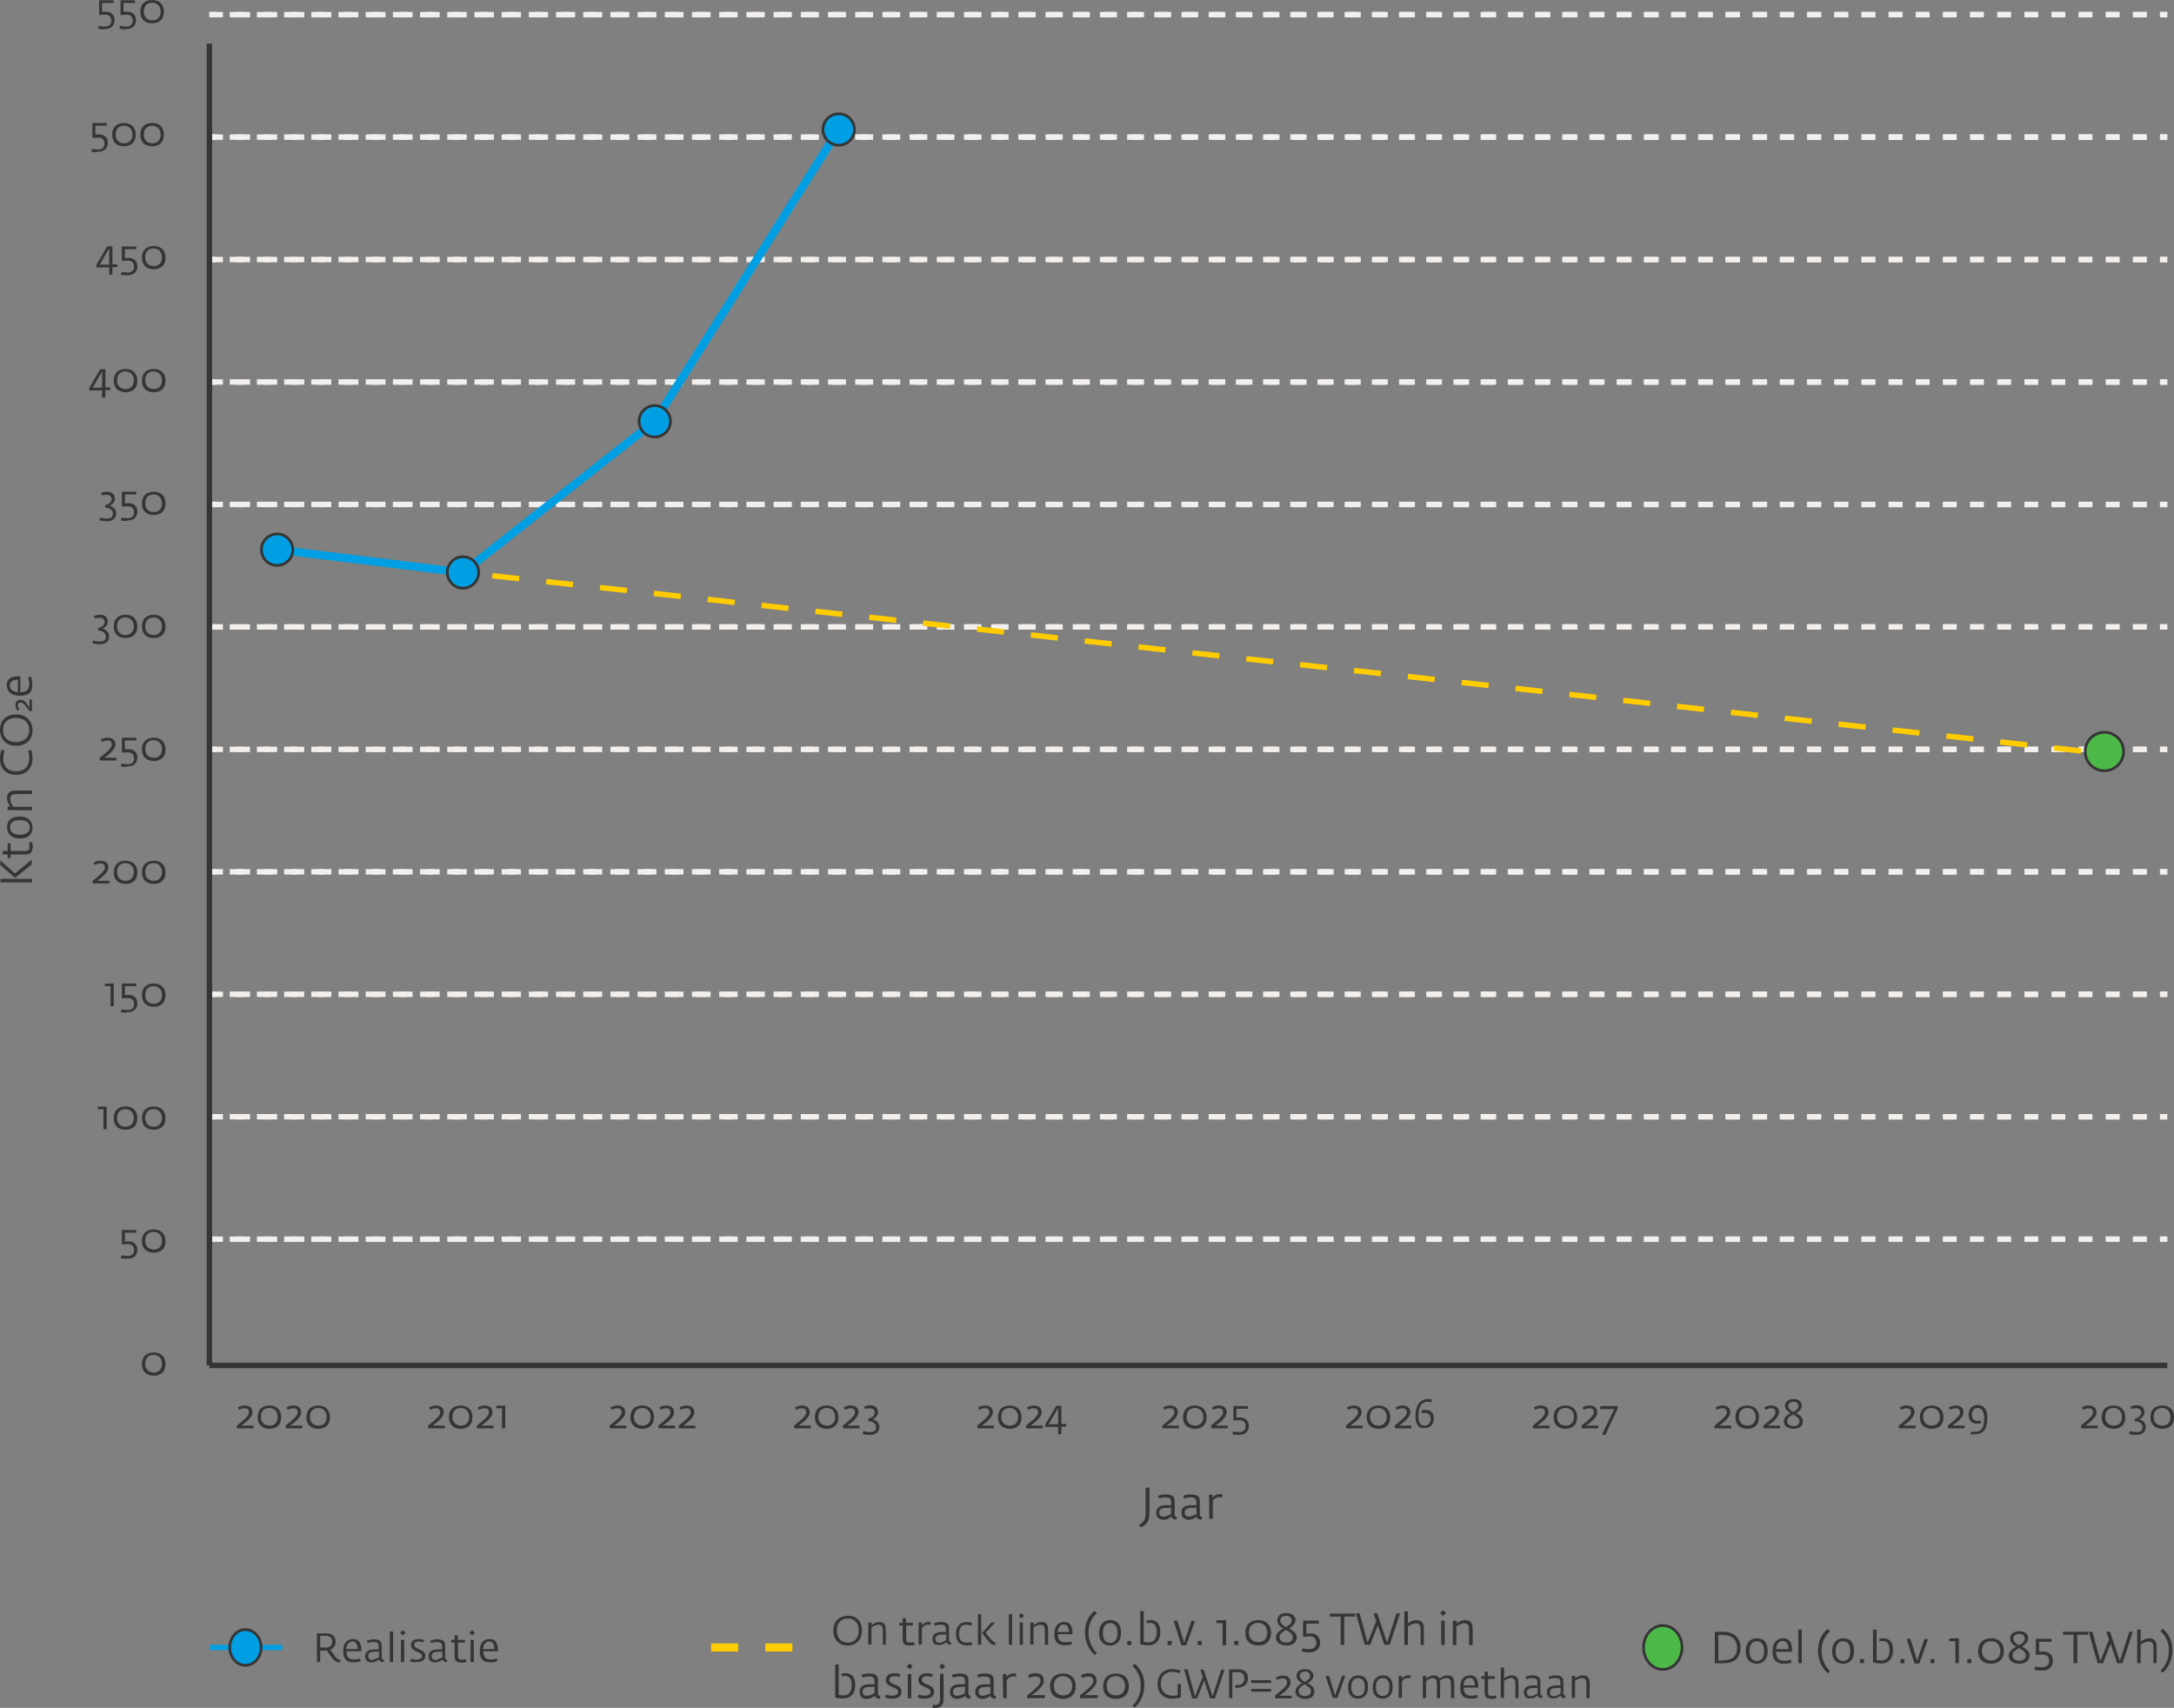 <?xml version="1.0" encoding="utf-8"?>
<!-- Generator: Adobe Illustrator 28.0.0, SVG Export Plug-In . SVG Version: 6.00 Build 0)  -->
<svg version="1.1" id="Layer_1" xmlns="http://www.w3.org/2000/svg" xmlns:xlink="http://www.w3.org/1999/xlink" x="0px" y="0px"
	 viewBox="0 0 802.5 630.4" style="enable-background:new 0 0 802.5 630.4;" xml:space="preserve">
<rect x="0" y="0" width="802.5" height="630.4" fill="#808080" stroke="none"/>
<style type="text/css">
	.st0{fill:none;}
	.st1{fill:none;stroke:#F2EFEC;stroke-width:2;stroke-miterlimit:10;stroke-dasharray:5;}
	.st2{fill:none;stroke:#F2EFEC;stroke-width:2;stroke-miterlimit:10;}
	.st3{fill:none;stroke:#F2EFEC;stroke-width:2;stroke-miterlimit:10;stroke-dasharray:5.019,5.019;}
	.st4{fill:none;stroke:#353535;stroke-width:2.02;stroke-miterlimit:10;}
	.st5{fill:none;stroke:#FFCC00;stroke-width:3;stroke-miterlimit:10;stroke-dasharray:10,10;}
	.st6{fill:#4CB848;stroke:#353535;stroke-linejoin:round;stroke-miterlimit:10;}
	.st7{fill:none;stroke:#009FE3;stroke-width:2;stroke-miterlimit:10;}
	.st8{fill:#009FE3;stroke:#353535;stroke-linejoin:round;stroke-miterlimit:10;}
	.st9{fill:none;stroke:#FFCC00;stroke-width:2.009;stroke-miterlimit:10;stroke-dasharray:10,10;}
	.st10{fill:none;stroke:#009FE3;stroke-width:3;stroke-miterlimit:10;}
	.st11{fill:#353535;}
	.st12{fill:#F2EFEC;}
	.st13{fill:none;stroke:#F2EFEC;stroke-width:2;stroke-miterlimit:10;stroke-dasharray:4.988,4.988;}
	.st14{fill:none;stroke:#F2EFEC;stroke-width:2;stroke-miterlimit:10;stroke-dasharray:2.5;}
	.st15{fill:none;stroke:#F2EFEC;stroke-width:2;stroke-miterlimit:10;stroke-dasharray:4.971,4.971;}
	.st16{fill:#5B9BD5;}
</style>
<g>
	<g>
		<g>
			<g>
			</g>
			<g>
				<line class="st1" x1="77.3" y1="5.4" x2="800" y2="5.4"/>
				<line class="st1" x1="77.3" y1="50.6" x2="800" y2="50.6"/>
				<line class="st1" x1="77.3" y1="95.8" x2="800" y2="95.8"/>
				<line class="st1" x1="77.3" y1="141" x2="800" y2="141"/>
				<line class="st1" x1="77.3" y1="186.2" x2="800" y2="186.2"/>
				<line class="st1" x1="77.3" y1="231.4" x2="800" y2="231.4"/>
				<line class="st1" x1="77.3" y1="276.6" x2="800" y2="276.6"/>
				<line class="st1" x1="77.3" y1="321.8" x2="800" y2="321.8"/>
				<line class="st1" x1="77.3" y1="367" x2="800" y2="367"/>
				<line class="st1" x1="77.3" y1="412.2" x2="800" y2="412.2"/>
				<line class="st1" x1="77.3" y1="457.4" x2="800" y2="457.4"/>
			</g>
			<g>
				<g>
					<line class="st2" x1="77.3" y1="5.4" x2="79.8" y2="5.4"/>
					<line class="st3" x1="84.8" y1="5.4" x2="795" y2="5.4"/>
					<line class="st2" x1="797.5" y1="5.4" x2="800" y2="5.4"/>
				</g>
				<g>
					<line class="st2" x1="77.3" y1="50.6" x2="79.8" y2="50.6"/>
					<line class="st3" x1="84.8" y1="50.6" x2="795" y2="50.6"/>
					<line class="st2" x1="797.5" y1="50.6" x2="800" y2="50.6"/>
				</g>
				<g>
					<line class="st2" x1="77.3" y1="95.8" x2="79.8" y2="95.8"/>
					<line class="st3" x1="84.8" y1="95.8" x2="795" y2="95.8"/>
					<line class="st2" x1="797.5" y1="95.8" x2="800" y2="95.8"/>
				</g>
				<g>
					<line class="st2" x1="77.3" y1="141" x2="79.8" y2="141"/>
					<line class="st3" x1="84.8" y1="141" x2="795" y2="141"/>
					<line class="st2" x1="797.5" y1="141" x2="800" y2="141"/>
				</g>
				<g>
					<line class="st2" x1="77.3" y1="186.2" x2="79.8" y2="186.2"/>
					<line class="st3" x1="84.8" y1="186.2" x2="795" y2="186.2"/>
					<line class="st2" x1="797.5" y1="186.2" x2="800" y2="186.2"/>
				</g>
				<g>
					<line class="st2" x1="77.3" y1="231.4" x2="79.8" y2="231.4"/>
					<line class="st3" x1="84.8" y1="231.4" x2="795" y2="231.4"/>
					<line class="st2" x1="797.5" y1="231.4" x2="800" y2="231.4"/>
				</g>
				<g>
					<line class="st2" x1="77.3" y1="276.6" x2="79.8" y2="276.6"/>
					<line class="st3" x1="84.8" y1="276.6" x2="795" y2="276.6"/>
					<line class="st2" x1="797.5" y1="276.6" x2="800" y2="276.6"/>
				</g>
				<g>
					<line class="st2" x1="77.3" y1="321.8" x2="79.8" y2="321.8"/>
					<line class="st3" x1="84.8" y1="321.8" x2="795" y2="321.8"/>
					<line class="st2" x1="797.5" y1="321.8" x2="800" y2="321.8"/>
				</g>
				<g>
					<line class="st2" x1="77.3" y1="367" x2="79.8" y2="367"/>
					<line class="st3" x1="84.8" y1="367" x2="795" y2="367"/>
					<line class="st2" x1="797.5" y1="367" x2="800" y2="367"/>
				</g>
				<g>
					<line class="st2" x1="77.3" y1="412.2" x2="79.8" y2="412.2"/>
					<line class="st3" x1="84.8" y1="412.2" x2="795" y2="412.2"/>
					<line class="st2" x1="797.5" y1="412.2" x2="800" y2="412.2"/>
				</g>
				<g>
					<line class="st2" x1="77.3" y1="457.4" x2="79.8" y2="457.4"/>
					<line class="st3" x1="84.8" y1="457.4" x2="795" y2="457.4"/>
					<line class="st2" x1="797.5" y1="457.4" x2="800" y2="457.4"/>
				</g>
			</g>
		</g>
		<g>
			<g>
				<line class="st4" x1="77.3" y1="504" x2="77.3" y2="16.1"/>
			</g>
			<g>
				<line class="st4" x1="77.3" y1="504" x2="800" y2="504"/>
			</g>
			<g>
				<line class="st5" x1="262.5" y1="608.1" x2="294.7" y2="608.1"/>
			</g>
			<ellipse class="st6" cx="613.8" cy="608.1" rx="7.1" ry="8.1"/>
			<g>
				<line class="st7" x1="77.5" y1="608.1" x2="104.2" y2="608.1"/>
			</g>
			<ellipse class="st8" cx="90.6" cy="608.1" rx="5.8" ry="6.6"/>
		</g>
		<g>
			<g>
				<polyline class="st9" points="102.3,202.9 177.1,212 243.8,219.3 310.5,226.7 377.2,234 443.9,241.4 510.7,248.7 577.4,256.1 
					644.1,263.5 710.8,270.8 777.5,278.2 				"/>
			</g>
		</g>
		<g>
			<polyline class="st10" points="102.3,202.9 170.9,211.3 241.7,155.5 			"/>
		</g>
		<g>
			<circle class="st8" cx="102.3" cy="202.9" r="5.8"/>
			<circle class="st8" cx="170.9" cy="211.3" r="5.8"/>
		</g>
	</g>
	<circle class="st6" cx="776.8" cy="277.4" r="7.1"/>
	<line class="st10" x1="241.7" y1="155.5" x2="309.6" y2="47.8"/>
	<circle class="st8" cx="241.7" cy="155.5" r="5.8"/>
	<circle class="st8" cx="309.6" cy="47.8" r="5.8"/>
	<g>
		<g>
			<g>
				<g>
					<path class="st11" d="M87.4,526.2c1.2-1,4.5-3.3,4.5-4.8c0-1.3-0.7-1.6-1.7-1.6c-0.8,0-1.7,0.4-2,0.6l-0.4-0.9
						c0.4-0.3,1.4-0.7,2.5-0.7c2.2,0,2.9,1.2,2.9,2.6c0,1.8-2.7,3.8-4.1,4.8h4.5v1h-6.1L87.4,526.2L87.4,526.2z"/>
					<path class="st11" d="M95.1,523.1c0-2.9,1.8-4.3,4.4-4.3c2.5,0,4.3,1.5,4.3,4.3c0,3-1.9,4.3-4.4,4.3
						C96.9,527.3,95.1,526,95.1,523.1z M102.5,523c0-2-1.3-3.3-3.1-3.3c-1.8,0-3.1,1.1-3.1,3.3c0,2.1,1.4,3.2,3.1,3.2
						C101.2,526.3,102.5,525.2,102.5,523z"/>
					<path class="st11" d="M105.4,526.2c1.2-1,4.5-3.3,4.5-4.8c0-1.3-0.7-1.6-1.7-1.6c-0.8,0-1.7,0.4-2,0.6l-0.4-0.9
						c0.4-0.3,1.4-0.7,2.5-0.7c2.2,0,2.9,1.2,2.9,2.6c0,1.8-2.7,3.8-4.1,4.8h4.5v1h-6.1L105.4,526.2L105.4,526.2z"/>
					<path class="st11" d="M113.1,523.1c0-2.9,1.8-4.3,4.4-4.3c2.5,0,4.3,1.5,4.3,4.3c0,3-1.9,4.3-4.4,4.3
						C114.9,527.3,113.1,526,113.1,523.1z M120.6,523c0-2-1.3-3.3-3.1-3.3c-1.8,0-3.1,1.1-3.1,3.3c0,2.1,1.4,3.2,3.1,3.2
						C119.2,526.3,120.6,525.2,120.6,523z"/>
				</g>
			</g>
		</g>
	</g>
	<g>
		<g>
			<g>
				<g>
					<path class="st11" d="M158,526.2c1.2-1,4.5-3.3,4.5-4.8c0-1.3-0.7-1.6-1.7-1.6c-0.8,0-1.7,0.4-2,0.6l-0.4-0.9
						c0.4-0.3,1.4-0.7,2.5-0.7c2.2,0,2.9,1.2,2.9,2.6c0,1.8-2.7,3.8-4.1,4.8h4.5v1h-6.1L158,526.2L158,526.2z"/>
					<path class="st11" d="M165.7,523.1c0-2.9,1.8-4.3,4.4-4.3c2.5,0,4.3,1.5,4.3,4.3c0,3-1.9,4.3-4.4,4.3
						C167.5,527.3,165.7,526,165.7,523.1z M173.2,523c0-2-1.3-3.3-3.1-3.3c-1.8,0-3.1,1.1-3.1,3.3c0,2.1,1.4,3.2,3.1,3.2
						C171.8,526.3,173.2,525.2,173.2,523z"/>
					<path class="st11" d="M176,526.2c1.2-1,4.5-3.3,4.5-4.8c0-1.3-0.7-1.6-1.7-1.6c-0.8,0-1.7,0.4-2,0.6l-0.4-0.9
						c0.4-0.3,1.4-0.7,2.5-0.7c2.2,0,2.9,1.2,2.9,2.6c0,1.8-2.7,3.8-4.1,4.8h4.5v1h-6.1L176,526.2L176,526.2z"/>
					<path class="st11" d="M185.3,519.8h-2.1v-0.9l3.3-0.1v8.4h-1.2L185.3,519.8L185.3,519.8z"/>
				</g>
			</g>
		</g>
	</g>
	<g>
		<g>
			<g>
				<g>
					<path class="st11" d="M225,526.2c1.2-1,4.5-3.3,4.5-4.8c0-1.3-0.7-1.6-1.7-1.6c-0.8,0-1.7,0.4-2,0.6l-0.4-0.9
						c0.4-0.3,1.4-0.7,2.5-0.7c2.2,0,2.9,1.2,2.9,2.6c0,1.8-2.7,3.8-4.1,4.8h4.5v1h-6.1L225,526.2L225,526.2z"/>
					<path class="st11" d="M232.7,523.1c0-2.9,1.8-4.3,4.4-4.3c2.5,0,4.3,1.5,4.3,4.3c0,3-1.9,4.3-4.4,4.3
						C234.5,527.3,232.7,526,232.7,523.1z M240.2,523c0-2-1.3-3.3-3.1-3.3c-1.8,0-3.1,1.1-3.1,3.3c0,2.1,1.4,3.2,3.1,3.2
						C238.8,526.3,240.2,525.2,240.2,523z"/>
					<path class="st11" d="M243,526.2c1.2-1,4.5-3.3,4.5-4.8c0-1.3-0.7-1.6-1.7-1.6c-0.8,0-1.7,0.4-2,0.6l-0.4-0.9
						c0.4-0.3,1.4-0.7,2.5-0.7c2.2,0,2.9,1.2,2.9,2.6c0,1.8-2.7,3.8-4.1,4.8h4.5v1h-6.1L243,526.2L243,526.2z"/>
					<path class="st11" d="M250.5,526.2c1.2-1,4.5-3.3,4.5-4.8c0-1.3-0.7-1.6-1.7-1.6c-0.8,0-1.7,0.4-2,0.6l-0.4-0.9
						c0.4-0.3,1.4-0.7,2.5-0.7c2.2,0,2.9,1.2,2.9,2.6c0,1.8-2.7,3.8-4.1,4.8h4.5v1h-6.1L250.5,526.2L250.5,526.2z"/>
				</g>
			</g>
		</g>
	</g>
	<g>
		<g>
			<g>
				<g>
					<path class="st11" d="M293.1,526.2c1.2-1,4.5-3.3,4.5-4.8c0-1.3-0.7-1.6-1.7-1.6c-0.8,0-1.7,0.4-2,0.6l-0.4-0.9
						c0.4-0.3,1.4-0.7,2.5-0.7c2.2,0,2.9,1.2,2.9,2.6c0,1.8-2.7,3.8-4.1,4.8h4.5v1h-6.1L293.1,526.2L293.1,526.2z"/>
					<path class="st11" d="M300.8,523.1c0-2.9,1.8-4.3,4.4-4.3c2.5,0,4.3,1.5,4.3,4.3c0,3-1.9,4.3-4.4,4.3
						C302.6,527.3,300.8,526,300.8,523.1z M308.3,523c0-2-1.3-3.3-3.1-3.3c-1.8,0-3.1,1.1-3.1,3.3c0,2.1,1.4,3.2,3.1,3.2
						C306.9,526.3,308.3,525.2,308.3,523z"/>
					<path class="st11" d="M311.1,526.2c1.2-1,4.5-3.3,4.5-4.8c0-1.3-0.7-1.6-1.7-1.6c-0.8,0-1.7,0.4-2,0.6l-0.4-0.9
						c0.4-0.3,1.4-0.7,2.5-0.7c2.2,0,2.9,1.2,2.9,2.6c0,1.8-2.7,3.8-4.1,4.8h4.5v1h-6.1L311.1,526.2L311.1,526.2z"/>
					<path class="st11" d="M318.4,529.2l0.3-1c0.5,0.2,1.2,0.4,2.3,0.4c1.2,0,2.4-0.2,2.4-1.8c0-1.2-1-2-2.3-2.2
						c-0.2,0-0.4,0-0.6-0.1v-0.9c0.2,0,0.3,0,0.5-0.1c1.1-0.3,1.9-1.1,1.9-2.1c0-1.2-1-1.6-1.9-1.6s-1.7,0.3-1.7,0.3l-0.3-0.9
						c0.5-0.2,1.2-0.5,2.2-0.5c1.7,0,2.9,0.9,2.9,2.5c0,1.4-1.1,2.4-2,2.6c1,0.3,2.5,1.2,2.5,2.8c0,2.1-1.5,3-3.4,3
						C319.5,529.7,318.7,529.4,318.4,529.2z"/>
				</g>
			</g>
		</g>
	</g>
	<g>
		<g>
			<g>
				<g>
					<path class="st11" d="M360.7,526.2c1.2-1,4.5-3.3,4.5-4.8c0-1.3-0.7-1.6-1.7-1.6c-0.8,0-1.7,0.4-2,0.6l-0.4-0.9
						c0.4-0.3,1.4-0.7,2.5-0.7c2.2,0,2.9,1.2,2.9,2.6c0,1.8-2.7,3.8-4.1,4.8h4.5v1h-6.1v-1H360.7z"/>
					<path class="st11" d="M368.4,523.1c0-2.9,1.8-4.3,4.4-4.3c2.5,0,4.3,1.5,4.3,4.3c0,3-1.9,4.3-4.4,4.3
						C370.2,527.3,368.4,526,368.4,523.1z M375.8,523c0-2-1.3-3.3-3.1-3.3s-3.1,1.1-3.1,3.3c0,2.1,1.4,3.2,3.1,3.2
						C374.5,526.3,375.8,525.2,375.8,523z"/>
					<path class="st11" d="M378.7,526.2c1.2-1,4.5-3.3,4.5-4.8c0-1.3-0.7-1.6-1.7-1.6c-0.8,0-1.7,0.4-2,0.6l-0.4-0.9
						c0.4-0.3,1.4-0.7,2.5-0.7c2.2,0,2.9,1.2,2.9,2.6c0,1.8-2.7,3.8-4.1,4.8h4.5v1h-6.1v-1H378.7z"/>
					<path class="st11" d="M390.6,526.7h-4.7v-1l4-6.8h1.9v6.7h1.8v1h-1.8v2.8h-1.2V526.7z M390.6,525.7v-6l-3.5,6H390.6z"/>
				</g>
			</g>
		</g>
	</g>
	<g>
		<g>
			<g>
				<g>
					<path class="st11" d="M429,526.2c1.2-1,4.5-3.3,4.5-4.8c0-1.3-0.7-1.6-1.7-1.6c-0.8,0-1.7,0.4-2,0.6l-0.4-0.9
						c0.4-0.3,1.4-0.7,2.5-0.7c2.2,0,2.9,1.2,2.9,2.6c0,1.8-2.7,3.8-4.1,4.8h4.5v1h-6.1v-1H429z"/>
					<path class="st11" d="M436.7,523.1c0-2.9,1.8-4.3,4.4-4.3c2.5,0,4.3,1.5,4.3,4.3c0,3-1.9,4.3-4.4,4.3
						C438.5,527.3,436.7,526,436.7,523.1z M444.2,523c0-2-1.3-3.3-3.1-3.3s-3.1,1.1-3.1,3.3c0,2.1,1.4,3.2,3.1,3.2
						C442.8,526.3,444.2,525.2,444.2,523z"/>
					<path class="st11" d="M447,526.2c1.2-1,4.5-3.3,4.5-4.8c0-1.3-0.7-1.6-1.7-1.6c-0.8,0-1.7,0.4-2,0.6l-0.4-0.9
						c0.4-0.3,1.4-0.7,2.5-0.7c2.2,0,2.9,1.2,2.9,2.6c0,1.8-2.7,3.8-4.1,4.8h4.5v1h-6.1v-1H447z"/>
					<path class="st11" d="M454.9,529.4l0.3-1.1c0.6,0.2,1.4,0.3,2.3,0.3c1.4,0,2.3-0.8,2.3-2.1c0-1.7-1-2.3-2.3-2.3
						c-0.7,0-1.5,0.1-2.2,0.1V519h5.3v1h-4.2v3.3c0.5,0,0.9-0.1,1.3-0.1c2,0,3.3,1.2,3.3,3.1c0,2.2-1.5,3.3-3.5,3.3
						C456.3,529.7,455.2,529.5,454.9,529.4z"/>
				</g>
			</g>
		</g>
	</g>
	<g>
		<g>
			<g>
				<g>
					<path class="st11" d="M496.8,526.2c1.2-1,4.5-3.3,4.5-4.8c0-1.3-0.7-1.6-1.7-1.6c-0.8,0-1.7,0.4-2,0.6l-0.4-0.9
						c0.4-0.3,1.4-0.7,2.5-0.7c2.2,0,2.9,1.2,2.9,2.6c0,1.8-2.7,3.8-4.1,4.8h4.5v1h-6.1v-1H496.8z"/>
					<path class="st11" d="M504.5,523.1c0-2.9,1.8-4.3,4.4-4.3c2.5,0,4.3,1.5,4.3,4.3c0,3-1.9,4.3-4.4,4.3
						C506.3,527.3,504.5,526,504.5,523.1z M511.9,523c0-2-1.3-3.3-3.1-3.3s-3.1,1.1-3.1,3.3c0,2.1,1.4,3.2,3.1,3.2
						C510.5,526.3,511.9,525.2,511.9,523z"/>
					<path class="st11" d="M514.8,526.2c1.2-1,4.5-3.3,4.5-4.8c0-1.3-0.7-1.6-1.7-1.6c-0.8,0-1.7,0.4-2,0.6l-0.4-0.9
						c0.4-0.3,1.4-0.7,2.5-0.7c2.2,0,2.9,1.2,2.9,2.6c0,1.8-2.7,3.8-4.1,4.8h4.5v1h-6.1L514.8,526.2L514.8,526.2z"/>
					<path class="st11" d="M522.5,522.6c0-4.1,1.9-6.2,4.6-6.2c0.7,0,1.2,0.1,1.5,0.2l-0.3,1c-0.3-0.1-0.6-0.2-1.3-0.2
						c-2.8,0-3.4,2.8-3.4,5.2c0,2.3,0.5,3.6,2.4,3.6c1.3,0,2.1-1.1,2.1-2.4c0-1.6-0.9-2.3-2.1-2.3c-0.4,0-0.6,0-1.2,0.1l-0.1-1
						c0.4-0.1,0.8-0.2,1.4-0.2c2.2,0,3.2,1.3,3.2,3.1c0,2.3-1.4,3.6-3.3,3.6C523.8,527.3,522.5,526.2,522.5,522.6z"/>
				</g>
			</g>
		</g>
	</g>
	<g>
		<g>
			<g>
				<g>
					<path class="st11" d="M565.8,526.2c1.2-1,4.5-3.3,4.5-4.8c0-1.3-0.7-1.6-1.7-1.6c-0.8,0-1.7,0.4-2,0.6l-0.4-0.9
						c0.4-0.3,1.4-0.7,2.5-0.7c2.2,0,2.9,1.2,2.9,2.6c0,1.8-2.7,3.8-4.1,4.8h4.5v1h-6.1L565.8,526.2L565.8,526.2z"/>
					<path class="st11" d="M573.5,523.1c0-2.9,1.8-4.3,4.4-4.3c2.5,0,4.3,1.5,4.3,4.3c0,3-1.9,4.3-4.4,4.3
						C575.3,527.3,573.5,526,573.5,523.1z M581,523c0-2-1.3-3.3-3.1-3.3c-1.8,0-3.1,1.1-3.1,3.3c0,2.1,1.4,3.2,3.1,3.2
						C579.6,526.3,581,525.2,581,523z"/>
					<path class="st11" d="M583.8,526.2c1.2-1,4.5-3.3,4.5-4.8c0-1.3-0.7-1.6-1.7-1.6c-0.8,0-1.7,0.4-2,0.6l-0.4-0.9
						c0.4-0.3,1.4-0.7,2.5-0.7c2.2,0,2.9,1.2,2.9,2.6c0,1.8-2.7,3.8-4.1,4.8h4.5v1h-6.1L583.8,526.2L583.8,526.2z"/>
					<path class="st11" d="M591.4,529.4l4.5-9.3h-5.2V519h6.4v1l-4.6,9.8L591.4,529.4z"/>
				</g>
			</g>
		</g>
	</g>
	<g>
		<g>
			<g>
				<g>
					<path class="st11" d="M632.9,526.2c1.2-1,4.5-3.3,4.5-4.8c0-1.3-0.7-1.6-1.7-1.6c-0.8,0-1.7,0.4-2,0.6l-0.4-0.9
						c0.4-0.3,1.4-0.7,2.5-0.7c2.2,0,2.9,1.2,2.9,2.6c0,1.8-2.7,3.8-4.1,4.8h4.5v1h-6.2V526.2z"/>
					<path class="st11" d="M640.6,523.1c0-2.9,1.8-4.3,4.4-4.3c2.5,0,4.3,1.5,4.3,4.3c0,3-1.9,4.3-4.4,4.3
						C642.4,527.3,640.6,526,640.6,523.1z M648.1,523c0-2-1.3-3.3-3.1-3.3c-1.8,0-3.1,1.1-3.1,3.3c0,2.1,1.4,3.2,3.1,3.2
						C646.7,526.3,648.1,525.2,648.1,523z"/>
					<path class="st11" d="M650.9,526.2c1.2-1,4.5-3.3,4.5-4.8c0-1.3-0.7-1.6-1.7-1.6c-0.8,0-1.7,0.4-2,0.6l-0.4-0.9
						c0.4-0.3,1.4-0.7,2.5-0.7c2.2,0,2.9,1.2,2.9,2.6c0,1.8-2.7,3.8-4.1,4.8h4.5v1h-6.2V526.2z"/>
					<path class="st11" d="M658.5,524.7c0-1.6,1.2-2.4,2.4-3.1c-1.1-0.7-2-1.5-2-2.7c0-1.6,1.2-2.5,3.2-2.5s3,1.2,3,2.4
						c0,1.3-1,2.1-2.1,2.8c1.3,0.7,2.5,1.5,2.5,3c0,1.8-1.3,2.8-3.5,2.8C659.9,527.3,658.5,526.4,658.5,524.7z M664.2,524.5
						c0-1-1.1-1.7-2.3-2.4c-1.1,0.6-2.2,1.3-2.2,2.5c0,1.1,0.9,1.8,2.3,1.8C663.4,526.4,664.2,525.8,664.2,524.5z M663.9,519
						c0-0.9-0.5-1.6-1.8-1.6c-1.3,0-2,0.6-2,1.6c0,0.9,0.8,1.6,1.9,2.2C663,520.6,663.9,519.9,663.9,519z"/>
				</g>
			</g>
		</g>
	</g>
	<g>
		<g>
			<g>
				<g>
					<path class="st11" d="M700.9,526.2c1.2-1,4.5-3.3,4.5-4.8c0-1.3-0.7-1.6-1.7-1.6c-0.8,0-1.7,0.4-2,0.6l-0.4-0.9
						c0.4-0.3,1.4-0.7,2.5-0.7c2.2,0,2.9,1.2,2.9,2.6c0,1.8-2.7,3.8-4.1,4.8h4.5v1h-6.2V526.2z"/>
					<path class="st11" d="M708.7,523.1c0-2.9,1.8-4.3,4.4-4.3c2.5,0,4.3,1.5,4.3,4.3c0,3-1.9,4.3-4.4,4.3
						C710.5,527.3,708.7,526,708.7,523.1z M716.1,523c0-2-1.3-3.3-3.1-3.3c-1.8,0-3.1,1.1-3.1,3.3c0,2.1,1.4,3.2,3.1,3.2
						C714.7,526.3,716.1,525.2,716.1,523z"/>
					<path class="st11" d="M719,526.2c1.2-1,4.5-3.3,4.5-4.8c0-1.3-0.7-1.6-1.7-1.6c-0.8,0-1.7,0.4-2,0.6l-0.4-0.9
						c0.4-0.3,1.4-0.7,2.5-0.7c2.2,0,2.9,1.2,2.9,2.6c0,1.8-2.7,3.8-4.1,4.8h4.5v1h-6.1L719,526.2L719,526.2z"/>
					<path class="st11" d="M727.4,529.4l0.3-1c0.1,0,0.7,0.1,1.2,0.1c3.3,0,3.5-2.5,3.5-5.3c0-1.8-0.6-3.5-2.4-3.5
						c-1.3,0-2.1,1-2.1,2.3c0,1.9,0.9,2.5,2.1,2.5c0.5,0,0.8-0.1,1.2-0.2l0.1,1c-0.3,0.1-0.9,0.2-1.5,0.2c-2,0-3.1-1.2-3.1-3.4
						c0-2.3,1.5-3.5,3.4-3.5c2.1,0,3.5,1.6,3.5,4.7c0,4.5-1.6,6.1-4.8,6.1C728.2,529.6,727.7,529.5,727.4,529.4z"/>
				</g>
			</g>
		</g>
	</g>
	<g>
		<g>
			<g>
				<g>
					<path class="st11" d="M768.1,526.2c1.2-1,4.5-3.3,4.5-4.8c0-1.3-0.7-1.6-1.7-1.6c-0.8,0-1.7,0.4-2,0.6l-0.4-0.9
						c0.4-0.3,1.4-0.7,2.5-0.7c2.2,0,2.9,1.2,2.9,2.6c0,1.8-2.7,3.8-4.1,4.8h4.5v1h-6.1v-1H768.1z"/>
					<path class="st11" d="M775.8,523.1c0-2.9,1.8-4.3,4.4-4.3c2.5,0,4.3,1.5,4.3,4.3c0,3-1.9,4.3-4.4,4.3
						C777.6,527.3,775.8,526,775.8,523.1z M783.3,523c0-2-1.3-3.3-3.1-3.3c-1.8,0-3.1,1.1-3.1,3.3c0,2.1,1.4,3.2,3.1,3.2
						C781.9,526.3,783.3,525.2,783.3,523z"/>
					<path class="st11" d="M785.9,529.2l0.3-1c0.5,0.2,1.2,0.4,2.3,0.4c1.2,0,2.4-0.2,2.4-1.8c0-1.2-1-2-2.3-2.2
						c-0.2,0-0.4,0-0.6-0.1v-0.9c0.2,0,0.3,0,0.5-0.1c1.1-0.3,1.9-1.1,1.9-2.1c0-1.2-1-1.6-1.9-1.6s-1.7,0.3-1.7,0.3l-0.3-0.9
						c0.5-0.2,1.2-0.5,2.2-0.5c1.7,0,2.9,0.9,2.9,2.5c0,1.4-1.1,2.4-2,2.6c1,0.3,2.5,1.2,2.5,2.8c0,2.1-1.5,3-3.4,3
						C787.1,529.7,786.3,529.4,785.9,529.2z"/>
					<path class="st11" d="M793.8,523.1c0-2.9,1.8-4.3,4.4-4.3c2.5,0,4.3,1.5,4.3,4.3c0,3-1.9,4.3-4.4,4.3
						C795.6,527.3,793.8,526,793.8,523.1z M801.2,523c0-2-1.3-3.3-3.1-3.3c-1.8,0-3.1,1.1-3.1,3.3c0,2.1,1.4,3.2,3.1,3.2
						C799.9,526.3,801.2,525.2,801.2,523z"/>
				</g>
			</g>
		</g>
	</g>
	<g>
		<g>
			<g>
				<path class="st11" d="M52.4,503.5c0-2.9,1.8-4.3,4.4-4.3c2.5,0,4.3,1.5,4.3,4.3c0,3-1.9,4.3-4.4,4.3
					C54.2,507.7,52.4,506.4,52.4,503.5z M59.8,503.4c0-2-1.3-3.3-3.1-3.3s-3.1,1.1-3.1,3.3c0,2.1,1.4,3.2,3.1,3.2
					C58.4,506.7,59.8,505.5,59.8,503.4z"/>
			</g>
		</g>
	</g>
	<g>
		<g>
			<g>
				<path class="st11" d="M44.6,464.4l0.3-1.1c0.6,0.2,1.4,0.3,2.3,0.3c1.4,0,2.3-0.8,2.3-2.1c0-1.7-1-2.3-2.3-2.3
					c-0.7,0-1.5,0.1-2.2,0.1V454h5.3v1h-4.2v3.3c0.5,0,0.9-0.1,1.3-0.1c2,0,3.3,1.2,3.3,3.1c0,2.2-1.5,3.3-3.5,3.3
					C46.1,464.7,45,464.5,44.6,464.4z"/>
				<path class="st11" d="M52.4,458.1c0-2.9,1.8-4.3,4.4-4.3c2.5,0,4.3,1.5,4.3,4.3c0,3-1.9,4.3-4.4,4.3
					C54.2,462.3,52.4,461,52.4,458.1z M59.8,458c0-2-1.3-3.3-3.1-3.3s-3.1,1.1-3.1,3.3c0,2.1,1.4,3.2,3.1,3.2
					C58.4,461.3,59.8,460.2,59.8,458z"/>
			</g>
		</g>
	</g>
	<g>
		<g>
			<g>
				<path class="st11" d="M38.2,409.4h-2.1v-0.9l3.3-0.1v8.4h-1.2V409.4z"/>
				<path class="st11" d="M42,412.7c0-2.9,1.8-4.3,4.4-4.3c2.5,0,4.3,1.5,4.3,4.3c0,3-1.9,4.3-4.4,4.3C43.8,417,42,415.6,42,412.7z
					 M49.4,412.7c0-2-1.3-3.3-3.1-3.3s-3.1,1.1-3.1,3.3c0,2.1,1.4,3.2,3.1,3.2C48,415.9,49.4,414.8,49.4,412.7z"/>
				<path class="st11" d="M52.4,412.7c0-2.9,1.8-4.3,4.4-4.3c2.5,0,4.3,1.5,4.3,4.3c0,3-1.9,4.3-4.4,4.3S52.4,415.6,52.4,412.7z
					 M59.8,412.7c0-2-1.3-3.3-3.1-3.3s-3.1,1.1-3.1,3.3c0,2.1,1.4,3.2,3.1,3.2C58.4,415.9,59.8,414.8,59.8,412.7z"/>
			</g>
		</g>
	</g>
	<g>
		<g>
			<g>
				<path class="st11" d="M40.8,364h-2.1v-0.9L42,363v8.4h-1.2V364z"/>
				<path class="st11" d="M44.6,373.6l0.3-1.1c0.6,0.2,1.4,0.3,2.3,0.3c1.4,0,2.3-0.8,2.3-2.1c0-1.7-1-2.3-2.3-2.3
					c-0.7,0-1.5,0.1-2.2,0.1V363h5.3v1h-4.2v3.3c0.5,0,0.9-0.1,1.3-0.1c2,0,3.3,1.2,3.3,3.1c0,2.2-1.5,3.3-3.5,3.3
					C46.1,374,45,373.7,44.6,373.6z"/>
				<path class="st11" d="M52.4,367.3c0-2.9,1.8-4.3,4.4-4.3c2.5,0,4.3,1.5,4.3,4.3c0,3-1.9,4.3-4.4,4.3
					C54.2,371.6,52.4,370.2,52.4,367.3z M59.8,367.3c0-2-1.3-3.3-3.1-3.3s-3.1,1.1-3.1,3.3c0,2.1,1.4,3.2,3.1,3.2
					C58.4,370.6,59.8,369.4,59.8,367.3z"/>
			</g>
		</g>
	</g>
	<g>
		<g>
			<g>
				<path class="st11" d="M34.2,325.1c1.2-1,4.5-3.3,4.5-4.8c0-1.3-0.7-1.6-1.7-1.6c-0.8,0-1.7,0.4-2,0.6l-0.4-0.9
					c0.4-0.3,1.4-0.7,2.5-0.7c2.2,0,2.9,1.2,2.9,2.6c0,1.8-2.7,3.8-4.1,4.8h4.5v1h-6.1L34.2,325.1L34.2,325.1z"/>
				<path class="st11" d="M42,322c0-2.9,1.8-4.3,4.4-4.3c2.5,0,4.3,1.5,4.3,4.3c0,3-1.9,4.3-4.4,4.3C43.8,326.2,42,324.9,42,322z
					 M49.4,321.9c0-2-1.3-3.3-3.1-3.3s-3.1,1.1-3.1,3.3c0,2.1,1.4,3.2,3.1,3.2C48,325.2,49.4,324,49.4,321.9z"/>
				<path class="st11" d="M52.4,322c0-2.9,1.8-4.3,4.4-4.3c2.5,0,4.3,1.5,4.3,4.3c0,3-1.9,4.3-4.4,4.3
					C54.2,326.2,52.4,324.9,52.4,322z M59.8,321.9c0-2-1.3-3.3-3.1-3.3s-3.1,1.1-3.1,3.3c0,2.1,1.4,3.2,3.1,3.2
					C58.4,325.2,59.8,324,59.8,321.9z"/>
			</g>
		</g>
	</g>
	<g>
		<g>
			<g>
				<path class="st11" d="M36.8,279.7c1.2-1,4.5-3.3,4.5-4.8c0-1.3-0.7-1.6-1.7-1.6c-0.8,0-1.7,0.4-2,0.6l-0.4-0.9
					c0.4-0.3,1.4-0.7,2.5-0.7c2.2,0,2.9,1.2,2.9,2.6c0,1.8-2.7,3.8-4.1,4.8H43v1h-6.1L36.8,279.7L36.8,279.7z"/>
				<path class="st11" d="M44.6,282.9l0.3-1.1c0.6,0.2,1.4,0.3,2.3,0.3c1.4,0,2.3-0.8,2.3-2.1c0-1.7-1-2.3-2.3-2.3
					c-0.7,0-1.5,0.1-2.2,0.1v-5.5h5.3v1h-4.2v3.3c0.5,0,0.9-0.1,1.3-0.1c2,0,3.3,1.2,3.3,3.1c0,2.2-1.5,3.3-3.5,3.3
					C46.1,283.2,45,283,44.6,282.9z"/>
				<path class="st11" d="M52.4,276.6c0-2.9,1.8-4.3,4.4-4.3c2.5,0,4.3,1.5,4.3,4.3c0,3-1.9,4.3-4.4,4.3
					C54.2,280.8,52.4,279.5,52.4,276.6z M59.8,276.5c0-2-1.3-3.3-3.1-3.3s-3.1,1.1-3.1,3.3c0,2.1,1.4,3.2,3.1,3.2
					C58.4,279.8,59.8,278.7,59.8,276.5z"/>
			</g>
		</g>
	</g>
	<g>
		<g>
			<g>
				<path class="st11" d="M34.1,237.4l0.3-1c0.5,0.2,1.2,0.4,2.3,0.4c1.2,0,2.4-0.2,2.4-1.8c0-1.2-1-2-2.3-2.2c-0.2,0-0.4,0-0.6-0.1
					v-0.9c0.2,0,0.3,0,0.5-0.1c1.1-0.3,1.9-1.1,1.9-2.1c0-1.2-1-1.6-1.9-1.6s-1.7,0.3-1.7,0.3l-0.3-0.9c0.5-0.2,1.2-0.5,2.2-0.5
					c1.7,0,2.9,0.9,2.9,2.5c0,1.4-1.1,2.4-2,2.6c1,0.3,2.5,1.2,2.5,2.8c0,2.1-1.5,3-3.4,3C35.3,237.8,34.4,237.5,34.1,237.4z"/>
				<path class="st11" d="M42,231.2c0-2.9,1.8-4.3,4.4-4.3c2.5,0,4.3,1.5,4.3,4.3c0,3-1.9,4.3-4.4,4.3C43.8,235.5,42,234.1,42,231.2
					z M49.4,231.2c0-2-1.3-3.3-3.1-3.3s-3.1,1.1-3.1,3.3c0,2.1,1.4,3.2,3.1,3.2C48,234.4,49.4,233.3,49.4,231.2z"/>
				<path class="st11" d="M52.4,231.2c0-2.9,1.8-4.3,4.4-4.3c2.5,0,4.3,1.5,4.3,4.3c0,3-1.9,4.3-4.4,4.3S52.4,234.1,52.4,231.2z
					 M59.8,231.2c0-2-1.3-3.3-3.1-3.3s-3.1,1.1-3.1,3.3c0,2.1,1.4,3.2,3.1,3.2C58.4,234.4,59.8,233.3,59.8,231.2z"/>
			</g>
		</g>
	</g>
	<g>
		<g>
			<g>
				<path class="st11" d="M36.7,192l0.3-1c0.5,0.2,1.2,0.4,2.3,0.4c1.2,0,2.4-0.2,2.4-1.8c0-1.2-1-2-2.3-2.2c-0.2,0-0.4,0-0.6-0.1
					v-0.9c0.2,0,0.3,0,0.5-0.1c1.1-0.3,1.9-1.1,1.9-2.1c0-1.2-1-1.6-1.9-1.6s-1.7,0.3-1.7,0.3l-0.3-0.9c0.5-0.2,1.2-0.5,2.2-0.5
					c1.7,0,2.9,0.9,2.9,2.5c0,1.4-1.1,2.4-2,2.6c1,0.3,2.5,1.2,2.5,2.8c0,2.1-1.5,3-3.4,3C37.8,192.4,37,192.1,36.7,192z"/>
				<path class="st11" d="M44.6,192.1l0.3-1.1c0.6,0.2,1.4,0.3,2.3,0.3c1.4,0,2.3-0.8,2.3-2.1c0-1.7-1-2.3-2.3-2.3
					c-0.7,0-1.5,0.1-2.2,0.1v-5.5h5.3v1h-4.2v3.3c0.5,0,0.9-0.1,1.3-0.1c2,0,3.3,1.2,3.3,3.1c0,2.2-1.5,3.3-3.5,3.3
					C46.1,192.5,45,192.2,44.6,192.1z"/>
				<path class="st11" d="M52.4,185.8c0-2.9,1.8-4.3,4.4-4.3c2.5,0,4.3,1.5,4.3,4.3c0,3-1.9,4.3-4.4,4.3S52.4,188.7,52.4,185.8z
					 M59.8,185.8c0-2-1.3-3.3-3.1-3.3s-3.1,1.1-3.1,3.3c0,2.1,1.4,3.2,3.1,3.2C58.4,189.1,59.8,187.9,59.8,185.8z"/>
			</g>
		</g>
	</g>
	<g>
		<g>
			<g>
				<path class="st11" d="M37.7,144.1H33v-1l4-6.8h1.9v6.7h1.8v1h-1.8v2.8h-1.2V144.1z M37.7,143.1v-6l-3.5,6H37.7z"/>
				<path class="st11" d="M42,140.5c0-2.9,1.8-4.3,4.4-4.3c2.5,0,4.3,1.5,4.3,4.3c0,3-1.9,4.3-4.4,4.3C43.8,144.7,42,143.4,42,140.5
					z M49.4,140.4c0-2-1.3-3.3-3.1-3.3s-3.1,1.1-3.1,3.3c0,2.1,1.4,3.2,3.1,3.2C48,143.7,49.4,142.5,49.4,140.4z"/>
				<path class="st11" d="M52.4,140.5c0-2.9,1.8-4.3,4.4-4.3c2.5,0,4.3,1.5,4.3,4.3c0,3-1.9,4.3-4.4,4.3
					C54.2,144.7,52.4,143.4,52.4,140.5z M59.8,140.4c0-2-1.3-3.3-3.1-3.3s-3.1,1.1-3.1,3.3c0,2.1,1.4,3.2,3.1,3.2
					C58.4,143.7,59.8,142.5,59.8,140.4z"/>
			</g>
		</g>
	</g>
	<g>
		<g>
			<g>
				<path class="st11" d="M40.3,98.7h-4.7v-1l4-6.8h1.9v6.7h1.8v1h-1.8v2.8h-1.2V98.7z M40.3,97.7v-6l-3.5,6H40.3z"/>
				<path class="st11" d="M44.6,101.4l0.3-1.1c0.6,0.2,1.4,0.3,2.3,0.3c1.4,0,2.3-0.8,2.3-2.1c0-1.7-1-2.3-2.3-2.3
					c-0.7,0-1.5,0.1-2.2,0.1V91h5.3v1h-4.2v3.3c0.5,0,0.9-0.1,1.3-0.1c2,0,3.3,1.2,3.3,3.1c0,2.2-1.5,3.3-3.5,3.3
					C46.1,101.7,45,101.5,44.6,101.4z"/>
				<path class="st11" d="M52.4,95.1c0-2.9,1.8-4.3,4.4-4.3c2.5,0,4.3,1.5,4.3,4.3c0,3-1.9,4.3-4.4,4.3C54.2,99.3,52.4,98,52.4,95.1
					z M59.8,95c0-2-1.3-3.3-3.1-3.3s-3.1,1.1-3.1,3.3c0,2.1,1.4,3.2,3.1,3.2C58.4,98.3,59.8,97.2,59.8,95z"/>
			</g>
		</g>
	</g>
	<g>
		<g>
			<g>
				<path class="st11" d="M33.7,56l0.3-1.1c0.6,0.2,1.4,0.3,2.3,0.3c1.4,0,2.3-0.8,2.3-2.1c0-1.7-1-2.3-2.3-2.3
					c-0.7,0-1.5,0.1-2.2,0.1v-5.5h5.3v1h-4.2v3.3c0.5,0,0.9-0.1,1.3-0.1c2,0,3.3,1.2,3.3,3.1c0,2.2-1.5,3.3-3.5,3.3
					C35.1,56.3,34,56.1,33.7,56z"/>
				<path class="st11" d="M41.4,49.7c0-2.9,1.8-4.3,4.4-4.3c2.5,0,4.3,1.5,4.3,4.3c0,3-1.9,4.3-4.4,4.3S41.4,52.6,41.4,49.7z
					 M48.9,49.7c0-2-1.3-3.3-3.1-3.3s-3.1,1.1-3.1,3.3c0,2.1,1.4,3.2,3.1,3.2C47.5,52.9,48.9,51.8,48.9,49.7z"/>
				<path class="st11" d="M51.8,49.7c0-2.9,1.8-4.3,4.4-4.3c2.5,0,4.3,1.5,4.3,4.3c0,3-1.9,4.3-4.4,4.3S51.8,52.6,51.8,49.7z
					 M59.3,49.7c0-2-1.3-3.3-3.1-3.3s-3.1,1.1-3.1,3.3c0,2.1,1.4,3.2,3.1,3.2C57.9,52.9,59.3,51.8,59.3,49.7z"/>
			</g>
		</g>
	</g>
	<g>
		<g>
			<g>
				<path class="st11" d="M36.2,10.6l0.3-1.1c0.6,0.2,1.4,0.3,2.3,0.3c1.4,0,2.3-0.8,2.3-2.1c0-1.7-1-2.3-2.3-2.3
					c-0.7,0-1.5,0.1-2.2,0.2V0.1h5.3v1h-4.2v3.3c0.5,0,0.9-0.1,1.3-0.1c2,0,3.3,1.2,3.3,3.1c0,2.2-1.5,3.3-3.5,3.3
					C37.7,11,36.6,10.7,36.2,10.6z"/>
				<path class="st11" d="M44.1,10.6l0.3-1.1c0.6,0.2,1.4,0.3,2.3,0.3C48.1,9.8,49,9,49,7.7c0-1.7-1-2.3-2.3-2.3
					c-0.7,0-1.5,0.1-2.2,0.2V0.1h5.3v1h-4.2v3.3c0.5,0,0.9-0.1,1.3-0.1c2,0,3.3,1.2,3.3,3.1c0,2.2-1.5,3.3-3.5,3.3
					C45.5,11,44.5,10.7,44.1,10.6z"/>
				<path class="st11" d="M51.8,4.3c0-2.9,1.8-4.3,4.4-4.3c2.5,0,4.3,1.5,4.3,4.3c0,3-1.9,4.3-4.4,4.3C53.6,8.6,51.8,7.2,51.8,4.3z
					 M59.3,4.3c0-2-1.3-3.3-3.1-3.3s-3.1,1-3.1,3.3c0,2.1,1.4,3.2,3.1,3.2C57.9,7.6,59.3,6.4,59.3,4.3z"/>
			</g>
		</g>
	</g>
	<g>
		<g>
			<g>
				<path class="st11" d="M5.7,323.9H5.4l-5.3-4.6v-1.7l5.4,4.8l6.2-5.1v1.8L5.7,323.9z M0.2,325.7v-1.3h11.6v1.3H0.2z"/>
				<path class="st11" d="M9.3,315.4H3.9v1.3H2.8v-1.3H1v-1.3h1.8v-2.8h1.1v2.8h5.4c1.3,0,1.6-0.4,1.6-1.7c0-0.5-0.2-1.2-0.2-1.4
					l1.1-0.2c0.1,0.3,0.3,1,0.3,1.6C11.9,314,11.9,315.4,9.3,315.4z"/>
				<path class="st11" d="M7.4,309.5c-3.1,0-4.8-1.7-4.8-4.1c0-2.7,1.7-4,4.7-4c3.2,0,4.7,1.7,4.7,4.1C12,308,10.3,309.5,7.4,309.5z
					 M7.3,302.7c-1.7,0-3.6,0.5-3.6,2.7s2,2.7,3.7,2.7c1.9,0,3.6-0.7,3.6-2.8C10.9,303.3,9.1,302.7,7.3,302.7z"/>
				<path class="st11" d="M2.8,299v-1.3h1c-0.6-0.8-1.2-1.8-1.2-3.1c0-2.6,1.9-2.8,3.4-2.8h5.8v1.3H6.3c-1.5,0-2.5,0.2-2.5,1.9
					c0,1,0.7,2.1,1.1,2.8h6.9v1.3L2.8,299L2.8,299z"/>
				<path class="st11" d="M6,286c-3.7,0-6-2.2-6-5.9c0-2.1,0.5-3.1,0.6-3.4l1.1,0.4c-0.1,0.5-0.5,1.3-0.5,3c0,2.4,1.3,4.6,4.7,4.6
					c3.5,0,4.9-2.2,4.9-4.9c0-1.1-0.2-2.1-0.4-2.7l1.1-0.3c0.2,0.4,0.5,1.4,0.5,3.3C12,283.8,9.5,286,6,286z"/>
				<path class="st11" d="M5.9,275.3c-3.6,0-5.9-2.4-5.9-6c0-3.7,2.6-5.6,6-5.6c3.5,0,6,2.2,6,5.9C12,273.2,9.5,275.3,5.9,275.3z
					 M5.9,265c-2.8,0-4.8,1.6-4.8,4.4c0,3,2.1,4.5,4.8,4.5c2.6,0,4.9-1.5,4.9-4.4C10.8,266.5,8.7,265,5.9,265z"/>
				<path class="st11" d="M10.9,262.5c-1.2-1.7-2.2-3.2-3.3-3.2c-0.7,0-1,0.5-1,1s0.2,1.1,0.6,1.5l-0.7,0.5c-0.5-0.5-0.8-1.2-0.8-2
					c0-1.1,0.6-2,1.8-2c1.6,0,2.6,1.6,3.4,2.9v-3h0.9v4.3L10.9,262.5L10.9,262.5z"/>
				<path class="st11" d="M7.4,256.8c-3.6,0-4.9-1.8-4.9-4s1.5-3.2,4.5-3.2h0.5v5.9c2.9,0,3.3-1.5,3.3-3.3c0-0.7-0.3-1.8-0.4-2.2
					l1.1-0.2c0.1,0.3,0.4,1.4,0.4,2.8C12,255.2,10.9,256.8,7.4,256.8z M6.6,250.9c-1.8,0-3,0.7-3,2.1c0,1.3,1,2.3,3,2.5V250.9z"/>
			</g>
		</g>
	</g>
	<g>
		<g>
			<g>
				<path class="st11" d="M420.5,562.8c2-1.1,2.4-2.4,2.4-4.6v-9.1h1.4v9.1c0,2.5-0.4,4.4-3.2,5.6L420.5,562.8z"/>
				<path class="st11" d="M426.8,558.3c0-2.2,2-2.7,3.4-2.7h2.1v-1.2c0-1.4-0.7-1.7-2.3-1.7c-0.8,0-1.8,0.3-2.2,0.4l-0.3-1
					c0.4-0.2,1.5-0.5,2.9-0.5c2,0,3.2,0.6,3.2,2.4v5c0,0.7,0.4,0.8,0.8,0.9l-0.1,1h-0.2c-0.7,0-1.6-0.3-1.7-1.1
					c-0.4,0.3-1.3,1.2-3.1,1.2C427.7,560.8,426.8,559.9,426.8,558.3z M432.3,558.8v-2.3l-2.2,0.1c-1.4,0-2.2,0.7-2.2,1.6
					c0,1.2,0.6,1.6,1.6,1.6C430.8,559.8,432.1,558.9,432.3,558.8z"/>
				<path class="st11" d="M436.1,558.3c0-2.2,2-2.7,3.4-2.7h2.1v-1.2c0-1.4-0.7-1.7-2.3-1.7c-0.8,0-1.8,0.3-2.2,0.4l-0.3-1
					c0.4-0.2,1.5-0.5,2.9-0.5c2,0,3.2,0.6,3.2,2.4v5c0,0.7,0.4,0.8,0.8,0.9l-0.1,1h-0.2c-0.7,0-1.6-0.3-1.7-1.1
					c-0.4,0.3-1.3,1.2-3.1,1.2C437,560.8,436.1,559.9,436.1,558.3z M441.7,558.8v-2.3l-2.2,0.1c-1.4,0-2.2,0.7-2.2,1.6
					c0,1.2,0.6,1.6,1.6,1.6C440.1,559.8,441.4,558.9,441.7,558.8z"/>
				<path class="st11" d="M446.3,551.7h1.3v1.2c0.4-0.7,1.3-1.4,2.6-1.4c0.5,0,0.9,0.1,1.1,0.1l-0.2,1.1c-0.3-0.1-0.5-0.1-1.1-0.1
					c-1.1,0-1.9,0.8-2.3,1.4v6.6h-1.3L446.3,551.7L446.3,551.7z"/>
			</g>
		</g>
	</g>
	<g>
		<g>
			<g>
				<path class="st11" d="M122.6,612l-2-2.8c-0.3,0-0.7,0.1-1,0.1h-1.4v4.2H117v-10.6h3.5c2,0,3.4,1,3.4,3.1c0,1.2-0.6,2.4-2,2.9
					l1.7,2.4c0.7,1,1.5,1.3,2.1,1.4l-0.3,1C124.8,613.6,123.5,613.3,122.6,612z M119.8,608.2c1.7,0,2.8-0.5,2.8-2.2
					c0-1.6-0.8-2.2-2.5-2.2h-1.9v4.3h1.6V608.2z"/>
				<path class="st11" d="M126.7,609.5c0-3.3,1.6-4.5,3.7-4.5c2,0,3,1.4,3,4.1v0.4h-5.5c0,2.6,1.3,3,3,3c0.6,0,1.7-0.2,2-0.3l0.2,1
					c-0.3,0.1-1.3,0.4-2.6,0.4C128.2,613.6,126.7,612.7,126.7,609.5z M132,608.7c0-1.7-0.6-2.8-1.9-2.8c-1.2,0-2.1,0.9-2.3,2.8H132z
					"/>
				<path class="st11" d="M134.8,611.3c0-2,1.8-2.4,3.1-2.5h1.9v-1.1c0-1.3-0.6-1.6-2.1-1.6c-0.8,0-1.7,0.3-2,0.4l-0.3-0.9
					c0.4-0.1,1.4-0.5,2.6-0.5c1.8,0,2.9,0.6,2.9,2.2v4.5c0,0.6,0.4,0.8,0.8,0.8l-0.1,0.9h-0.2c-0.7,0-1.5-0.3-1.5-1
					c-0.4,0.3-1.2,1.1-2.8,1.1C135.6,613.6,134.8,612.8,134.8,611.3z M139.9,611.7v-2.1l-2,0.1c-1.3,0-2,0.7-2,1.5
					c0,1.1,0.6,1.5,1.5,1.5C138.4,612.6,139.6,611.8,139.9,611.7z"/>
				<path class="st11" d="M143.9,602.2h1.2v11.3h-1.2V602.2z"/>
				<path class="st11" d="M147.7,602.7l1-1l1,1l-1,1L147.7,602.7z M148,605.3h1.2v8.2H148V605.3z"/>
				<path class="st11" d="M151.4,613.3l0.2-1c0.5,0.1,1.3,0.3,2.1,0.3c1.3,0,2.1-0.5,2.1-1.3c0-1.9-4.1-1.3-4.1-4.1
					c0-1.5,1.2-2.2,2.8-2.2c0.9,0,1.7,0.3,2,0.3l-0.2,0.9c-0.4-0.1-1-0.3-1.9-0.3c-1,0-1.5,0.5-1.5,1.2c0,1.9,4.1,1.4,4.1,4
					c0,1.9-1.7,2.4-3.1,2.4C152.7,613.6,151.9,613.4,151.4,613.3z"/>
				<path class="st11" d="M158.2,611.3c0-2,1.8-2.4,3.1-2.5h1.9v-1.1c0-1.3-0.6-1.6-2.1-1.6c-0.8,0-1.7,0.3-2,0.4l-0.3-0.9
					c0.4-0.1,1.4-0.5,2.6-0.5c1.8,0,2.9,0.6,2.9,2.2v4.5c0,0.6,0.4,0.8,0.8,0.8l-0.1,0.9h-0.1c-0.7,0-1.5-0.3-1.5-1
					c-0.4,0.3-1.2,1.1-2.8,1.1C159,613.6,158.2,612.8,158.2,611.3z M163.3,611.7v-2.1l-2,0.1c-1.3,0-2,0.7-2,1.5
					c0,1.1,0.6,1.5,1.5,1.5C161.8,612.6,163.1,611.8,163.3,611.7z"/>
				<path class="st11" d="M167.8,611.2v-4.9h-1.2v-1h1.2v-1.7h1.2v1.7h2.6v1h-2.5v4.9c0,1.2,0.3,1.4,1.6,1.4c0.5,0,1.1-0.2,1.3-0.2
					l0.2,1c-0.3,0.1-0.9,0.3-1.5,0.3C169,613.6,167.8,613.6,167.8,611.2z"/>
				<path class="st11" d="M173.3,602.7l1-1l1,1l-1,1L173.3,602.7z M173.7,605.3h1.2v8.2h-1.2V605.3z"/>
				<path class="st11" d="M177.1,609.5c0-3.3,1.6-4.5,3.7-4.5c2,0,3,1.4,3,4.1v0.4h-5.4c0,2.6,1.3,3,3,3c0.6,0,1.7-0.2,2-0.3l0.2,1
					c-0.3,0.1-1.3,0.4-2.6,0.4C178.6,613.6,177.1,612.7,177.1,609.5z M182.5,608.7c0-1.7-0.6-2.8-1.9-2.8c-1.2,0-2.1,0.9-2.3,2.8
					H182.5z"/>
			</g>
		</g>
	</g>
	<g>
		<g>
			<g>
				<path class="st11" d="M307.6,601.8c0-3.3,2.2-5.4,5.5-5.4c3.4,0,5.1,2.4,5.1,5.5c0,3.2-2,5.5-5.4,5.5
					C309.5,607.3,307.6,605.1,307.6,601.8z M317,601.8c0-2.5-1.4-4.4-4-4.4c-2.7,0-4.1,1.9-4.1,4.4c0,2.4,1.3,4.5,4,4.5
					C315.7,606.3,317,604.3,317,601.8z"/>
				<path class="st11" d="M320.5,598.9h1.2v0.9c0.8-0.5,1.6-1.1,2.8-1.1c2.4,0,2.5,1.7,2.5,3.1v5.3h-1.1V602c0-1.4-0.2-2.3-1.7-2.3
					c-0.9,0-1.9,0.6-2.5,1v6.3h-1.2L320.5,598.9L320.5,598.9z"/>
				<path class="st11" d="M333.2,604.9V600H332v-1h1.2v-1.7h1.2v1.7h2.6v1h-2.5v4.9c0,1.2,0.3,1.4,1.6,1.4c0.5,0,1.1-0.2,1.3-0.2
					l0.2,1c-0.3,0.1-0.9,0.3-1.5,0.3C334.4,607.3,333.2,607.3,333.2,604.9z"/>
				<path class="st11" d="M339.1,598.9h1.2v1.1c0.4-0.6,1.2-1.3,2.3-1.3c0.5,0,0.8,0.1,1,0.1l-0.2,1c-0.3-0.1-0.5-0.1-1-0.1
					c-1,0-1.7,0.7-2.1,1.3v6h-1.2L339.1,598.9L339.1,598.9z"/>
				<path class="st11" d="M344.2,604.9c0-2,1.8-2.4,3.1-2.5h1.9v-1.1c0-1.3-0.6-1.6-2.1-1.6c-0.8,0-1.7,0.3-2,0.4l-0.3-0.9
					c0.4-0.2,1.4-0.5,2.6-0.5c1.8,0,2.9,0.6,2.9,2.2v4.5c0,0.6,0.4,0.8,0.8,0.8l-0.1,0.9h-0.1c-0.7,0-1.5-0.3-1.5-1
					c-0.4,0.3-1.2,1.1-2.8,1.1C345,607.3,344.2,606.4,344.2,604.9z M349.3,605.4v-2.1l-2,0.1c-1.3,0-2,0.7-2,1.5
					c0,1.1,0.6,1.5,1.5,1.5C347.8,606.3,349.1,605.5,349.3,605.4z"/>
				<path class="st11" d="M352.9,603c0-2.7,1.5-4.3,3.8-4.3c1.1,0,1.8,0.2,2.2,0.5l-0.4,0.9c-0.4-0.2-1-0.4-1.9-0.4
					c-1.6,0-2.6,1.2-2.6,3.3c0,2.2,0.7,3.3,3.1,3.3c0.7,0,1.3-0.2,1.6-0.2l0.2,1c-0.3,0.1-1,0.3-1.9,0.3
					C354.2,607.3,352.9,606,352.9,603z"/>
				<path class="st11" d="M361,595.8h1.2v11.3H361V595.8z M364.8,605.7l-2.3-2.9l3.4-3.9h1.4l-3.5,3.8l1.7,2.1
					c0.8,0.9,1.5,1.4,2,1.5l-0.2,0.9C366.7,607.2,365.9,607.1,364.8,605.7z"/>
				<path class="st11" d="M372.4,595.8h1.2v11.3h-1.2V595.8z"/>
				<path class="st11" d="M376,596.4l1-1l1,1l-1,1L376,596.4z M376.4,598.9h1.2v8.2h-1.2V598.9z"/>
				<path class="st11" d="M380.4,598.9h1.2v0.9c0.8-0.5,1.6-1.1,2.8-1.1c2.4,0,2.5,1.7,2.5,3.1v5.3h-1.2V602c0-1.4-0.2-2.3-1.7-2.3
					c-0.9,0-1.9,0.6-2.5,1v6.3h-1.2v-8.1H380.4z"/>
				<path class="st11" d="M389.2,603.2c0-3.3,1.6-4.5,3.7-4.5c2,0,3,1.4,3,4.1v0.4h-5.4c0,2.6,1.3,3,3,3c0.6,0,1.7-0.2,2-0.3l0.2,1
					c-0.3,0.1-1.3,0.4-2.6,0.4C390.7,607.3,389.2,606.3,389.2,603.2z M394.6,602.4c0-1.6-0.6-2.8-1.9-2.8c-1.2,0-2.1,0.9-2.3,2.8
					H394.6z"/>
				<path class="st11" d="M400.5,602.5c0-5.7,3.6-7.9,3.6-7.9l0.8,0.9c0,0-3.1,2.2-3.1,7.1c0,4.9,3.1,7.5,3.1,7.5l-0.8,0.9
					C404.1,610.8,400.5,608.1,400.5,602.5z"/>
				<path class="st11" d="M405.7,602.8c0-3.1,1.7-4.8,4.1-4.8c2.7,0,4,1.7,4,4.7c0,3.2-1.7,4.7-4.1,4.7
					C407.2,607.3,405.7,605.7,405.7,602.8z M412.5,602.7c0-1.7-0.5-3.6-2.7-3.6s-2.7,2-2.7,3.7c0,1.9,0.7,3.6,2.8,3.6
					C412,606.3,412.5,604.4,412.5,602.7z"/>
				<path class="st11" d="M416.1,605.7h1.5v1.5h-1.5V605.7z"/>
				<path class="st11" d="M420.9,606.8v-12.1h1.3V606c0.4,0.1,0.9,0.2,1.9,0.2c2,0,2.9-1.7,2.9-3.7c0-1.8-0.4-3.5-2.6-3.5
					c-0.4,0-0.8,0.1-1.1,0.2l-0.1-1c0.3-0.1,0.9-0.2,1.5-0.2c2.3,0,3.6,1.5,3.6,4.3c0,3.7-2.1,5-4.3,5
					C422,607.3,421.3,607,420.9,606.8z"/>
				<path class="st11" d="M431,605.7h1.5v1.5H431V605.7z"/>
				<path class="st11" d="M433.2,598.2h1.4l1.9,6.2l0.6,1.9l0.6-1.9l2.1-6.1h1.3l-3.2,9h-1.8L433.2,598.2z"/>
				<path class="st11" d="M442.1,605.7h1.5v1.5h-1.5V605.7z"/>
				<path class="st11" d="M451.3,599.1H449v-1l3.6-0.1v9.2h-1.3V599.1z"/>
				<path class="st11" d="M455.6,605.7h1.5v1.5h-1.5V605.7z"/>
				<path class="st11" d="M459.7,602.7c0-3.1,2-4.7,4.8-4.7s4.7,1.7,4.7,4.7c0,3.2-2.1,4.7-4.8,4.7
					C461.7,607.3,459.7,605.9,459.7,602.7z M467.8,602.6c0-2.2-1.4-3.6-3.4-3.6c-1.9,0-3.4,1.1-3.4,3.6c0,2.3,1.5,3.5,3.4,3.5
					C466.3,606.2,467.8,605,467.8,602.6z"/>
				<path class="st11" d="M471,604.5c0-1.7,1.3-2.6,2.7-3.4c-1.2-0.7-2.2-1.6-2.2-3c0-1.7,1.3-2.7,3.5-2.7s3.2,1.3,3.2,2.6
					c0,1.4-1.1,2.3-2.3,3.1c1.4,0.8,2.8,1.7,2.8,3.2c0,1.9-1.5,3.1-3.8,3.1C472.5,607.3,471,606.3,471,604.5z M477.2,604.2
					c0-1.1-1.2-1.9-2.5-2.6c-1.2,0.7-2.4,1.5-2.4,2.7s1,2,2.5,2C476.3,606.3,477.2,605.6,477.2,604.2z M476.8,598.2
					c0-0.9-0.5-1.8-2-1.8c-1.4,0-2.2,0.7-2.2,1.8c0,1,0.9,1.7,2,2.4C475.9,599.9,476.8,599.2,476.8,598.2z"/>
				<path class="st11" d="M480.5,609.6l0.3-1.2c0.6,0.2,1.6,0.3,2.5,0.3c1.5,0,2.6-0.8,2.6-2.2c0-1.9-1.1-2.5-2.5-2.5
					c-0.8,0-1.7,0.1-2.4,0.2v-6h5.8v1.1h-4.6v3.7c0.5,0,1-0.1,1.5-0.1c2.2,0,3.6,1.3,3.6,3.4c0,2.4-1.6,3.6-3.9,3.6
					C482.1,609.9,480.9,609.7,480.5,609.6z"/>
				<path class="st11" d="M494.9,596.7h-4v-1.1h9.3v1.1h-4v10.5h-1.3V596.7z"/>
				<path class="st11" d="M500.5,595.5h1.4l2.9,10.8l3.2-7.9l-1-2.9h1.4l3.6,10.8l3.5-10.8h1.3l-3.8,11.6h-2l-2.4-7.2l-2.8,7.2h-2
					L500.5,595.5z"/>
				<path class="st11" d="M518.4,594.8h1.3v4.4c0.6-0.4,1.7-1.2,3.1-1.2c2.6,0,2.8,1.9,2.8,3.4v5.8h-1.2v-5.5c0-1.6-0.2-2.5-1.9-2.5
					c-1,0-2.4,0.9-2.8,1.1v6.9h-1.3L518.4,594.8L518.4,594.8z"/>
				<path class="st11" d="M531.6,595.4l1.1-1.1l1.1,1.1l-1.1,1.1L531.6,595.4z M532,598.2h1.3v9H532V598.2z"/>
				<path class="st11" d="M536.4,598.2h1.3v1c0.8-0.6,1.8-1.2,3.1-1.2c2.6,0,2.8,1.9,2.8,3.4v5.8h-1.3v-5.5c0-1.5-0.2-2.5-1.9-2.5
					c-1,0-2.1,0.7-2.8,1.1v6.9h-1.3v-9H536.4z"/>
				<path class="st11" d="M308.3,626.5v-12.1h1.3v11.2c0.4,0.1,0.9,0.2,1.9,0.2c2,0,2.9-1.7,2.9-3.7c0-1.8-0.4-3.5-2.6-3.5
					c-0.4,0-0.8,0.1-1.1,0.2l-0.1-1c0.3-0.1,0.9-0.2,1.5-0.2c2.3,0,3.6,1.5,3.6,4.3c0,3.7-2.1,5-4.3,5
					C309.5,627,308.7,626.7,308.3,626.5z"/>
				<path class="st11" d="M317.3,624.4c0-2.2,2-2.7,3.4-2.7h2.1v-1.2c0-1.4-0.7-1.7-2.3-1.7c-0.8,0-1.8,0.3-2.2,0.4l-0.3-1
					c0.4-0.2,1.5-0.5,2.9-0.5c2,0,3.2,0.6,3.2,2.4v5c0,0.7,0.4,0.8,0.8,0.9l-0.1,1h-0.2c-0.7,0-1.6-0.3-1.7-1.1
					c-0.4,0.3-1.3,1.2-3.1,1.2C318.2,627,317.3,626.1,317.3,624.4z M322.8,624.9v-2.3l-2.2,0.1c-1.4,0-2.2,0.7-2.2,1.6
					c0,1.2,0.6,1.6,1.6,1.6C321.3,625.9,322.6,625.1,322.8,624.9z"/>
				<path class="st11" d="M326.8,626.6l0.2-1.1c0.6,0.1,1.5,0.4,2.3,0.4c1.4,0,2.2-0.5,2.2-1.4c0-2.1-4.5-1.4-4.5-4.4
					c0-1.6,1.3-2.5,3.1-2.5c1,0,1.8,0.3,2.2,0.4l-0.2,1c-0.4-0.1-1.1-0.3-2.1-0.3c-1.1,0-1.7,0.6-1.7,1.3c0,2.1,4.5,1.5,4.5,4.4
					c0,2.1-1.9,2.6-3.4,2.6C328.2,627,327.3,626.8,326.8,626.6z"/>
				<path class="st11" d="M334.7,615.1l1.1-1.1l1.1,1.1l-1.1,1.1L334.7,615.1z M335.1,617.9h1.3v9h-1.3V617.9z"/>
				<path class="st11" d="M338.8,626.6l0.2-1.1c0.6,0.1,1.5,0.4,2.3,0.4c1.4,0,2.2-0.5,2.2-1.4c0-2.1-4.5-1.4-4.5-4.4
					c0-1.6,1.3-2.5,3.1-2.5c1,0,1.8,0.3,2.2,0.4l-0.2,1c-0.4-0.1-1.1-0.3-2.1-0.3c-1.1,0-1.7,0.6-1.7,1.3c0,2.1,4.5,1.5,4.5,4.4
					c0,2.1-1.9,2.6-3.4,2.6C340.2,627,339.3,626.8,338.8,626.6z"/>
				<path class="st11" d="M344.2,630.3l0.2-1.1c0.1,0,0.7,0.1,0.9,0.1c1.3,0,1.7-0.9,1.7-2.2v-9.3h1.3v9.3c0,2.6-1.3,3.3-3,3.3
					C344.9,630.5,344.5,630.4,344.2,630.3z M346.7,615.1l1.1-1.1l1.1,1.1l-1.1,1.1L346.7,615.1z"/>
				<path class="st11" d="M350.7,624.4c0-2.2,2-2.7,3.4-2.7h2.1v-1.2c0-1.4-0.7-1.7-2.3-1.7c-0.8,0-1.8,0.3-2.2,0.4l-0.3-1
					c0.4-0.2,1.5-0.5,2.9-0.5c2,0,3.2,0.6,3.2,2.4v5c0,0.7,0.4,0.8,0.8,0.9l-0.1,1H358c-0.7,0-1.6-0.3-1.7-1.1
					c-0.4,0.3-1.3,1.2-3.1,1.2C351.6,627,350.7,626.1,350.7,624.4z M356.2,624.9v-2.3l-2.2,0.1c-1.4,0-2.2,0.7-2.2,1.6
					c0,1.2,0.6,1.6,1.6,1.6C354.7,625.9,356,625.1,356.2,624.9z"/>
				<path class="st11" d="M360,624.4c0-2.2,2-2.7,3.4-2.7h2.1v-1.2c0-1.4-0.7-1.7-2.3-1.7c-0.8,0-1.8,0.3-2.2,0.4l-0.3-1
					c0.4-0.2,1.5-0.5,2.9-0.5c2,0,3.2,0.6,3.2,2.4v5c0,0.7,0.4,0.8,0.8,0.9l-0.1,1h-0.2c-0.7,0-1.6-0.3-1.7-1.1
					c-0.4,0.3-1.3,1.2-3.1,1.2C361,627,360,626.1,360,624.4z M365.6,624.9v-2.3l-2.2,0.1c-1.4,0-2.2,0.7-2.2,1.6
					c0,1.2,0.6,1.6,1.6,1.6C364,625.9,365.4,625.1,365.6,624.9z"/>
				<path class="st11" d="M370.2,617.9h1.3v1.2c0.4-0.7,1.3-1.4,2.6-1.4c0.5,0,0.9,0.1,1.1,0.1l-0.2,1.1c-0.3-0.1-0.5-0.1-1.1-0.1
					c-1.1,0-1.9,0.8-2.3,1.4v6.6h-1.3L370.2,617.9L370.2,617.9z"/>
				<path class="st11" d="M379.2,625.8c1.3-1.1,4.9-3.7,4.9-5.2c0-1.4-0.7-1.8-1.9-1.8c-0.9,0-1.9,0.4-2.2,0.6l-0.5-1
					c0.4-0.3,1.5-0.8,2.7-0.8c2.4,0,3.1,1.3,3.1,2.9c0,2-2.9,4.1-4.5,5.2h4.9v1.1h-6.6L379.2,625.8L379.2,625.8z"/>
				<path class="st11" d="M387.6,622.4c0-3.1,2-4.7,4.8-4.7s4.7,1.7,4.7,4.7c0,3.2-2.1,4.7-4.8,4.7
					C389.6,627,387.6,625.6,387.6,622.4z M395.8,622.3c0-2.2-1.4-3.6-3.4-3.6c-1.9,0-3.4,1.1-3.4,3.6c0,2.3,1.5,3.5,3.4,3.5
					C394.3,625.9,395.8,624.6,395.8,622.3z"/>
				<path class="st11" d="M398.7,625.8c1.3-1.1,4.9-3.7,4.9-5.2c0-1.4-0.7-1.8-1.9-1.8c-0.9,0-1.9,0.4-2.2,0.6l-0.5-1
					c0.4-0.3,1.5-0.8,2.7-0.8c2.4,0,3.1,1.3,3.1,2.9c0,2-2.9,4.1-4.5,5.2h4.9v1.1h-6.6L398.7,625.8L398.7,625.8z"/>
				<path class="st11" d="M407.2,622.4c0-3.1,2-4.7,4.8-4.7s4.7,1.7,4.7,4.7c0,3.2-2.1,4.7-4.8,4.7
					C409.1,627,407.2,625.6,407.2,622.4z M415.3,622.3c0-2.2-1.4-3.6-3.4-3.6c-1.9,0-3.4,1.1-3.4,3.6c0,2.3,1.5,3.5,3.4,3.5
					C413.8,625.9,415.3,624.6,415.3,622.3z"/>
				<path class="st11" d="M418,629.6c0,0,3.1-2.5,3.1-7.5c0-4.9-3.1-7.1-3.1-7.1l0.8-0.9c0,0,3.6,2.3,3.6,7.9c0,5.7-3.6,8.3-3.6,8.3
					L418,629.6z"/>
				<path class="st11" d="M427.3,621.6c0-3.3,2-5.5,5.4-5.5c1.9,0,2.6,0.4,3.1,0.5l-0.4,1c-0.5-0.2-1.2-0.5-2.7-0.5
					c-2.2,0-4.2,1.2-4.2,4.3c0,3.2,2,4.5,4.5,4.5c0.8,0,1.3-0.1,1.7-0.2v-4.1h1.2v4.9c-0.9,0.3-1.8,0.5-3.2,0.5
					C429.3,627,427.3,624.7,427.3,621.6z"/>
				<path class="st11" d="M437.1,616.2h1.3l2.7,9.9l2.9-7.2l-0.9-2.6h1.2l3.3,9.8l3.2-9.8h1.2l-3.5,10.6h-1.8l-2.2-6.6l-2.6,6.6
					h-1.8L437.1,616.2z"/>
				<path class="st11" d="M453.8,616.2h3.5c2.1,0,3.4,1.2,3.4,3.3c0,1.9-1.3,3.5-4.2,3.5H456v-1h0.5c1.7,0,2.8-0.7,2.8-2.4
					c0-1.6-0.8-2.4-2.5-2.4h-1.9v9.6h-1.2v-10.6H453.8z"/>
				<path class="st11" d="M461.8,620.2h7.4v1h-7.3L461.8,620.2z M461.8,623.4h7.4v1h-7.3L461.8,623.4z"/>
				<path class="st11" d="M470.6,625.9c1.2-1,4.5-3.3,4.5-4.8c0-1.3-0.7-1.6-1.7-1.6c-0.8,0-1.7,0.4-2,0.6l-0.4-0.9
					c0.4-0.3,1.4-0.7,2.5-0.7c2.2,0,2.9,1.2,2.9,2.6c0,1.8-2.7,3.8-4.1,4.8h4.5v1h-6.1v-1H470.6z"/>
				<path class="st11" d="M478.2,624.4c0-1.6,1.2-2.4,2.4-3.1c-1.1-0.7-2-1.5-2-2.7c0-1.6,1.2-2.5,3.2-2.5s3,1.2,3,2.4
					c0,1.3-1,2.1-2.1,2.8c1.3,0.7,2.5,1.5,2.5,3c0,1.8-1.3,2.8-3.5,2.8C479.6,627,478.2,626,478.2,624.4z M483.9,624.1
					c0-1-1.1-1.7-2.3-2.4c-1.1,0.6-2.2,1.3-2.2,2.5c0,1.1,0.9,1.8,2.3,1.8C483.1,626,483.9,625.4,483.9,624.1z M483.6,618.6
					c0-0.9-0.5-1.6-1.8-1.6s-2,0.6-2,1.6c0,0.9,0.8,1.6,1.9,2.2C482.7,620.2,483.6,619.6,483.6,618.6z"/>
				<path class="st11" d="M489.3,618.6h1.3l1.7,5.6l0.5,1.7l0.6-1.8l2-5.6h1.2l-2.9,8.2H492L489.3,618.6z"/>
				<path class="st11" d="M497.6,622.8c0-2.8,1.6-4.4,3.8-4.4c2.4,0,3.6,1.6,3.6,4.3c0,2.9-1.6,4.3-3.7,4.3
					C499,627,497.6,625.5,497.6,622.8z M503.8,622.7c0-1.5-0.5-3.3-2.5-3.3s-2.5,1.8-2.5,3.3c0,1.7,0.6,3.3,2.5,3.3
					C503.3,626,503.8,624.4,503.8,622.7z"/>
				<path class="st11" d="M506.7,622.8c0-2.8,1.6-4.4,3.8-4.4c2.4,0,3.6,1.6,3.6,4.3c0,2.9-1.6,4.3-3.7,4.3
					C508.1,627,506.7,625.5,506.7,622.8z M512.9,622.7c0-1.5-0.5-3.3-2.5-3.3c-2,0-2.5,1.8-2.5,3.3c0,1.7,0.6,3.3,2.5,3.3
					C512.4,626,512.9,624.4,512.9,622.7z"/>
				<path class="st11" d="M516.3,618.6h1.2v1.1c0.4-0.6,1.2-1.3,2.3-1.3c0.5,0,0.8,0.1,1,0.1l-0.2,1c-0.3-0.1-0.5-0.1-1-0.1
					c-1,0-1.7,0.7-2.1,1.3v6h-1.2V618.6z"/>
				<path class="st11" d="M525.3,618.6h1.2v1c0.7-0.5,1.6-1.2,2.6-1.2c1.3,0,2,0.5,2.3,1.2c0.6-0.5,1.7-1.2,2.9-1.2
					c2.4,0,2.5,1.7,2.5,3.1v5.3h-1.2v-5.1c0-1.3-0.2-2.3-1.7-2.3c-0.9,0-1.8,0.5-2.4,1c0,0.3,0.1,0.7,0.1,1.1v5.3h-1.2v-5.1
					c0-1.3-0.1-2.3-1.6-2.3c-0.8,0-1.7,0.6-2.4,1.1v6.3h-1.2v-8.2H525.3z"/>
				<path class="st11" d="M539,622.9c0-3.3,1.6-4.5,3.7-4.5c2,0,3,1.4,3,4.1v0.4h-5.4c0,2.6,1.3,3,3,3c0.6,0,1.7-0.2,2-0.3l0.2,1
					c-0.3,0.1-1.3,0.4-2.6,0.4C540.5,627,539,626,539,622.9z M544.4,622.1c0-1.7-0.6-2.8-1.9-2.8c-1.2,0-2.1,0.9-2.3,2.8H544.4z"/>
				<path class="st11" d="M548,624.6v-4.9h-1.2v-1h1.2V617h1.2v1.7h2.6v1h-2.5v4.9c0,1.2,0.3,1.4,1.6,1.4c0.5,0,1.1-0.2,1.3-0.2
					l0.2,1c-0.3,0.1-0.9,0.3-1.5,0.3C549.3,627,548,627,548,624.6z"/>
				<path class="st11" d="M554,615.5h1.2v4c0.6-0.4,1.6-1.1,2.8-1.1c2.4,0,2.5,1.7,2.5,3.1v5.3h-1.1v-5.1c0-1.4-0.2-2.3-1.7-2.3
					c-0.9,0-2.2,0.8-2.5,1v6.3H554V615.5z"/>
				<path class="st11" d="M562.5,624.6c0-2,1.8-2.4,3.1-2.5h1.9V621c0-1.3-0.6-1.6-2.1-1.6c-0.8,0-1.7,0.3-2,0.4l-0.3-0.9
					c0.4-0.1,1.4-0.5,2.6-0.5c1.8,0,2.9,0.6,2.9,2.2v4.5c0,0.6,0.4,0.8,0.8,0.8l-0.1,0.9h-0.2c-0.7,0-1.5-0.3-1.5-1
					c-0.4,0.3-1.2,1.1-2.8,1.1C563.3,627,562.5,626.1,562.5,624.6z M567.6,625.1V623l-2,0.1c-1.3,0-2,0.7-2,1.5
					c0,1.1,0.6,1.5,1.5,1.5C566.1,626,567.3,625.2,567.6,625.1z"/>
				<path class="st11" d="M571,624.6c0-2,1.8-2.4,3.1-2.5h1.9V621c0-1.3-0.6-1.6-2.1-1.6c-0.8,0-1.7,0.3-2,0.4l-0.3-0.9
					c0.4-0.1,1.4-0.5,2.6-0.5c1.8,0,2.9,0.6,2.9,2.2v4.5c0,0.6,0.4,0.8,0.8,0.8l-0.1,0.9h-0.2c-0.7,0-1.5-0.3-1.5-1
					c-0.4,0.3-1.2,1.1-2.8,1.1C571.9,627,571,626.1,571,624.6z M576.1,625.1V623l-2,0.1c-1.3,0-2,0.7-2,1.5c0,1.1,0.6,1.5,1.5,1.5
					C574.7,626,575.9,625.2,576.1,625.1z"/>
				<path class="st11" d="M580.3,618.6h1.2v0.9c0.8-0.5,1.6-1.1,2.8-1.1c2.4,0,2.5,1.7,2.5,3.1v5.3h-1.2v-5.1c0-1.4-0.2-2.3-1.7-2.3
					c-0.9,0-1.9,0.6-2.5,1v6.3h-1.2v-8.1H580.3z"/>
			</g>
		</g>
	</g>
	<g>
		<g>
			<g>
				<path class="st11" d="M633,602.3h3.1c3.7,0,6.4,2,6.4,5.8c0,4.1-2.5,5.8-6.3,5.8H633V602.3z M636.4,612.8c3,0,4.8-1.5,4.8-4.5
					c0-3.3-2.1-4.8-5.2-4.8h-1.7v9.4h2.1V612.8z"/>
				<path class="st11" d="M644.4,609.5c0-3.1,1.7-4.8,4.1-4.8c2.7,0,4,1.7,4,4.7c0,3.2-1.7,4.7-4.1,4.7
					C645.9,614.1,644.4,612.4,644.4,609.5z M651.2,609.4c0-1.7-0.5-3.6-2.7-3.6c-2.2,0-2.7,2-2.7,3.7c0,1.9,0.7,3.6,2.8,3.6
					C650.7,613,651.2,611.2,651.2,609.4z"/>
				<path class="st11" d="M654.3,609.6c0-3.6,1.8-4.9,4-4.9c2.2,0,3.2,1.5,3.2,4.5v0.5h-5.9c0,2.9,1.5,3.3,3.3,3.3
					c0.7,0,1.8-0.3,2.2-0.4l0.2,1.1c-0.3,0.1-1.4,0.4-2.8,0.4C656,614.1,654.3,613,654.3,609.6z M660.2,608.7c0-1.8-0.7-3-2.1-3
					c-1.3,0-2.3,1-2.5,3H660.2z"/>
				<path class="st11" d="M663.8,601.5h1.3v12.4h-1.3V601.5z"/>
				<path class="st11" d="M671.1,609.2c0-5.7,3.6-7.9,3.6-7.9l0.8,0.9c0,0-3.1,2.2-3.1,7.1c0,4.9,3.1,7.5,3.1,7.5l-0.8,0.9
					C674.7,617.5,671.1,614.9,671.1,609.2z"/>
				<path class="st11" d="M676.3,609.5c0-3.1,1.7-4.8,4.1-4.8c2.7,0,4,1.7,4,4.7c0,3.2-1.7,4.7-4.1,4.7
					C677.8,614.1,676.3,612.4,676.3,609.5z M683,609.4c0-1.7-0.5-3.6-2.7-3.6c-2.2,0-2.7,2-2.7,3.7c0,1.9,0.7,3.6,2.8,3.6
					C682.5,613,683,611.2,683,609.4z"/>
				<path class="st11" d="M686.6,612.4h1.5v1.5h-1.5V612.4z"/>
				<path class="st11" d="M691.4,613.6v-12.1h1.3v11.2c0.4,0.1,0.9,0.2,1.9,0.2c2,0,2.9-1.7,2.9-3.7c0-1.8-0.4-3.5-2.6-3.5
					c-0.4,0-0.8,0.1-1.1,0.2l-0.1-1c0.3-0.1,0.9-0.2,1.5-0.2c2.3,0,3.6,1.5,3.6,4.3c0,3.7-2.1,5-4.3,5
					C692.6,614,691.8,613.7,691.4,613.6z"/>
				<path class="st11" d="M701.5,612.4h1.5v1.5h-1.5V612.4z"/>
				<path class="st11" d="M703.8,604.9h1.4l1.9,6.2l0.6,1.9l0.6-1.9l2.1-6.1h1.3l-3.2,9h-1.8L703.8,604.9z"/>
				<path class="st11" d="M712.6,612.4h1.5v1.5h-1.5V612.4z"/>
				<path class="st11" d="M721.8,605.8h-2.3v-1l3.6-0.1v9.2h-1.3V605.8z"/>
				<path class="st11" d="M726.2,612.4h1.5v1.5h-1.5V612.4z"/>
				<path class="st11" d="M730.2,609.4c0-3.1,2-4.7,4.8-4.7c2.8,0,4.7,1.7,4.7,4.7c0,3.2-2.1,4.7-4.8,4.7
					C732.2,614.1,730.2,612.6,730.2,609.4z M738.4,609.4c0-2.2-1.4-3.6-3.4-3.6c-1.9,0-3.4,1.1-3.4,3.6c0,2.3,1.5,3.5,3.4,3.5
					S738.4,611.7,738.4,609.4z"/>
				<path class="st11" d="M741.5,611.2c0-1.7,1.3-2.6,2.7-3.4c-1.2-0.7-2.2-1.6-2.2-3c0-1.7,1.3-2.7,3.5-2.7c2.2,0,3.2,1.3,3.2,2.6
					c0,1.4-1.1,2.3-2.3,3.1c1.4,0.8,2.8,1.7,2.8,3.2c0,1.9-1.5,3.1-3.8,3.1C743,614.1,741.5,613,741.5,611.2z M747.8,610.9
					c0-1.1-1.2-1.9-2.5-2.6c-1.2,0.7-2.4,1.5-2.4,2.7s1,2,2.5,2C746.8,613,747.8,612.3,747.8,610.9z M747.4,604.9
					c0-0.9-0.5-1.8-2-1.8c-1.4,0-2.2,0.7-2.2,1.8c0,1,0.9,1.7,2,2.4C746.4,606.7,747.4,606,747.4,604.9z"/>
				<path class="st11" d="M751,616.3l0.3-1.2c0.6,0.2,1.6,0.3,2.5,0.3c1.5,0,2.6-0.8,2.6-2.2c0-1.9-1.1-2.5-2.5-2.5
					c-0.8,0-1.7,0.1-2.4,0.2v-6h5.8v1.1h-4.6v3.7c0.5,0,1-0.1,1.5-0.1c2.2,0,3.6,1.3,3.6,3.4c0,2.4-1.6,3.6-3.9,3.6
					C752.6,616.7,751.4,616.4,751,616.3z"/>
				<path class="st11" d="M765.5,603.4h-4v-1.1h9.3v1.1h-4v10.5h-1.4v-10.5H765.5z"/>
				<path class="st11" d="M771,602.3h1.4l2.9,10.8l3.2-7.9l-1-2.9h1.4l3.6,10.8l3.5-10.8h1.3l-3.8,11.6h-2l-2.4-7.2l-2.8,7.2h-2
					L771,602.3z"/>
				<path class="st11" d="M788.9,601.5h1.3v4.4c0.6-0.4,1.7-1.2,3.1-1.2c2.6,0,2.8,1.9,2.8,3.4v5.8h-1.2v-5.5c0-1.6-0.2-2.5-1.9-2.5
					c-1,0-2.4,0.9-2.8,1.1v6.9h-1.3V601.5z"/>
				<path class="st11" d="M797.5,616.7c0,0,3.1-2.5,3.1-7.5c0-4.9-3.1-7.1-3.1-7.1l0.8-0.9c0,0,3.6,2.3,3.6,7.9
					c0,5.7-3.6,8.3-3.6,8.3L797.5,616.7z"/>
			</g>
		</g>
	</g>
</g>
</svg>
